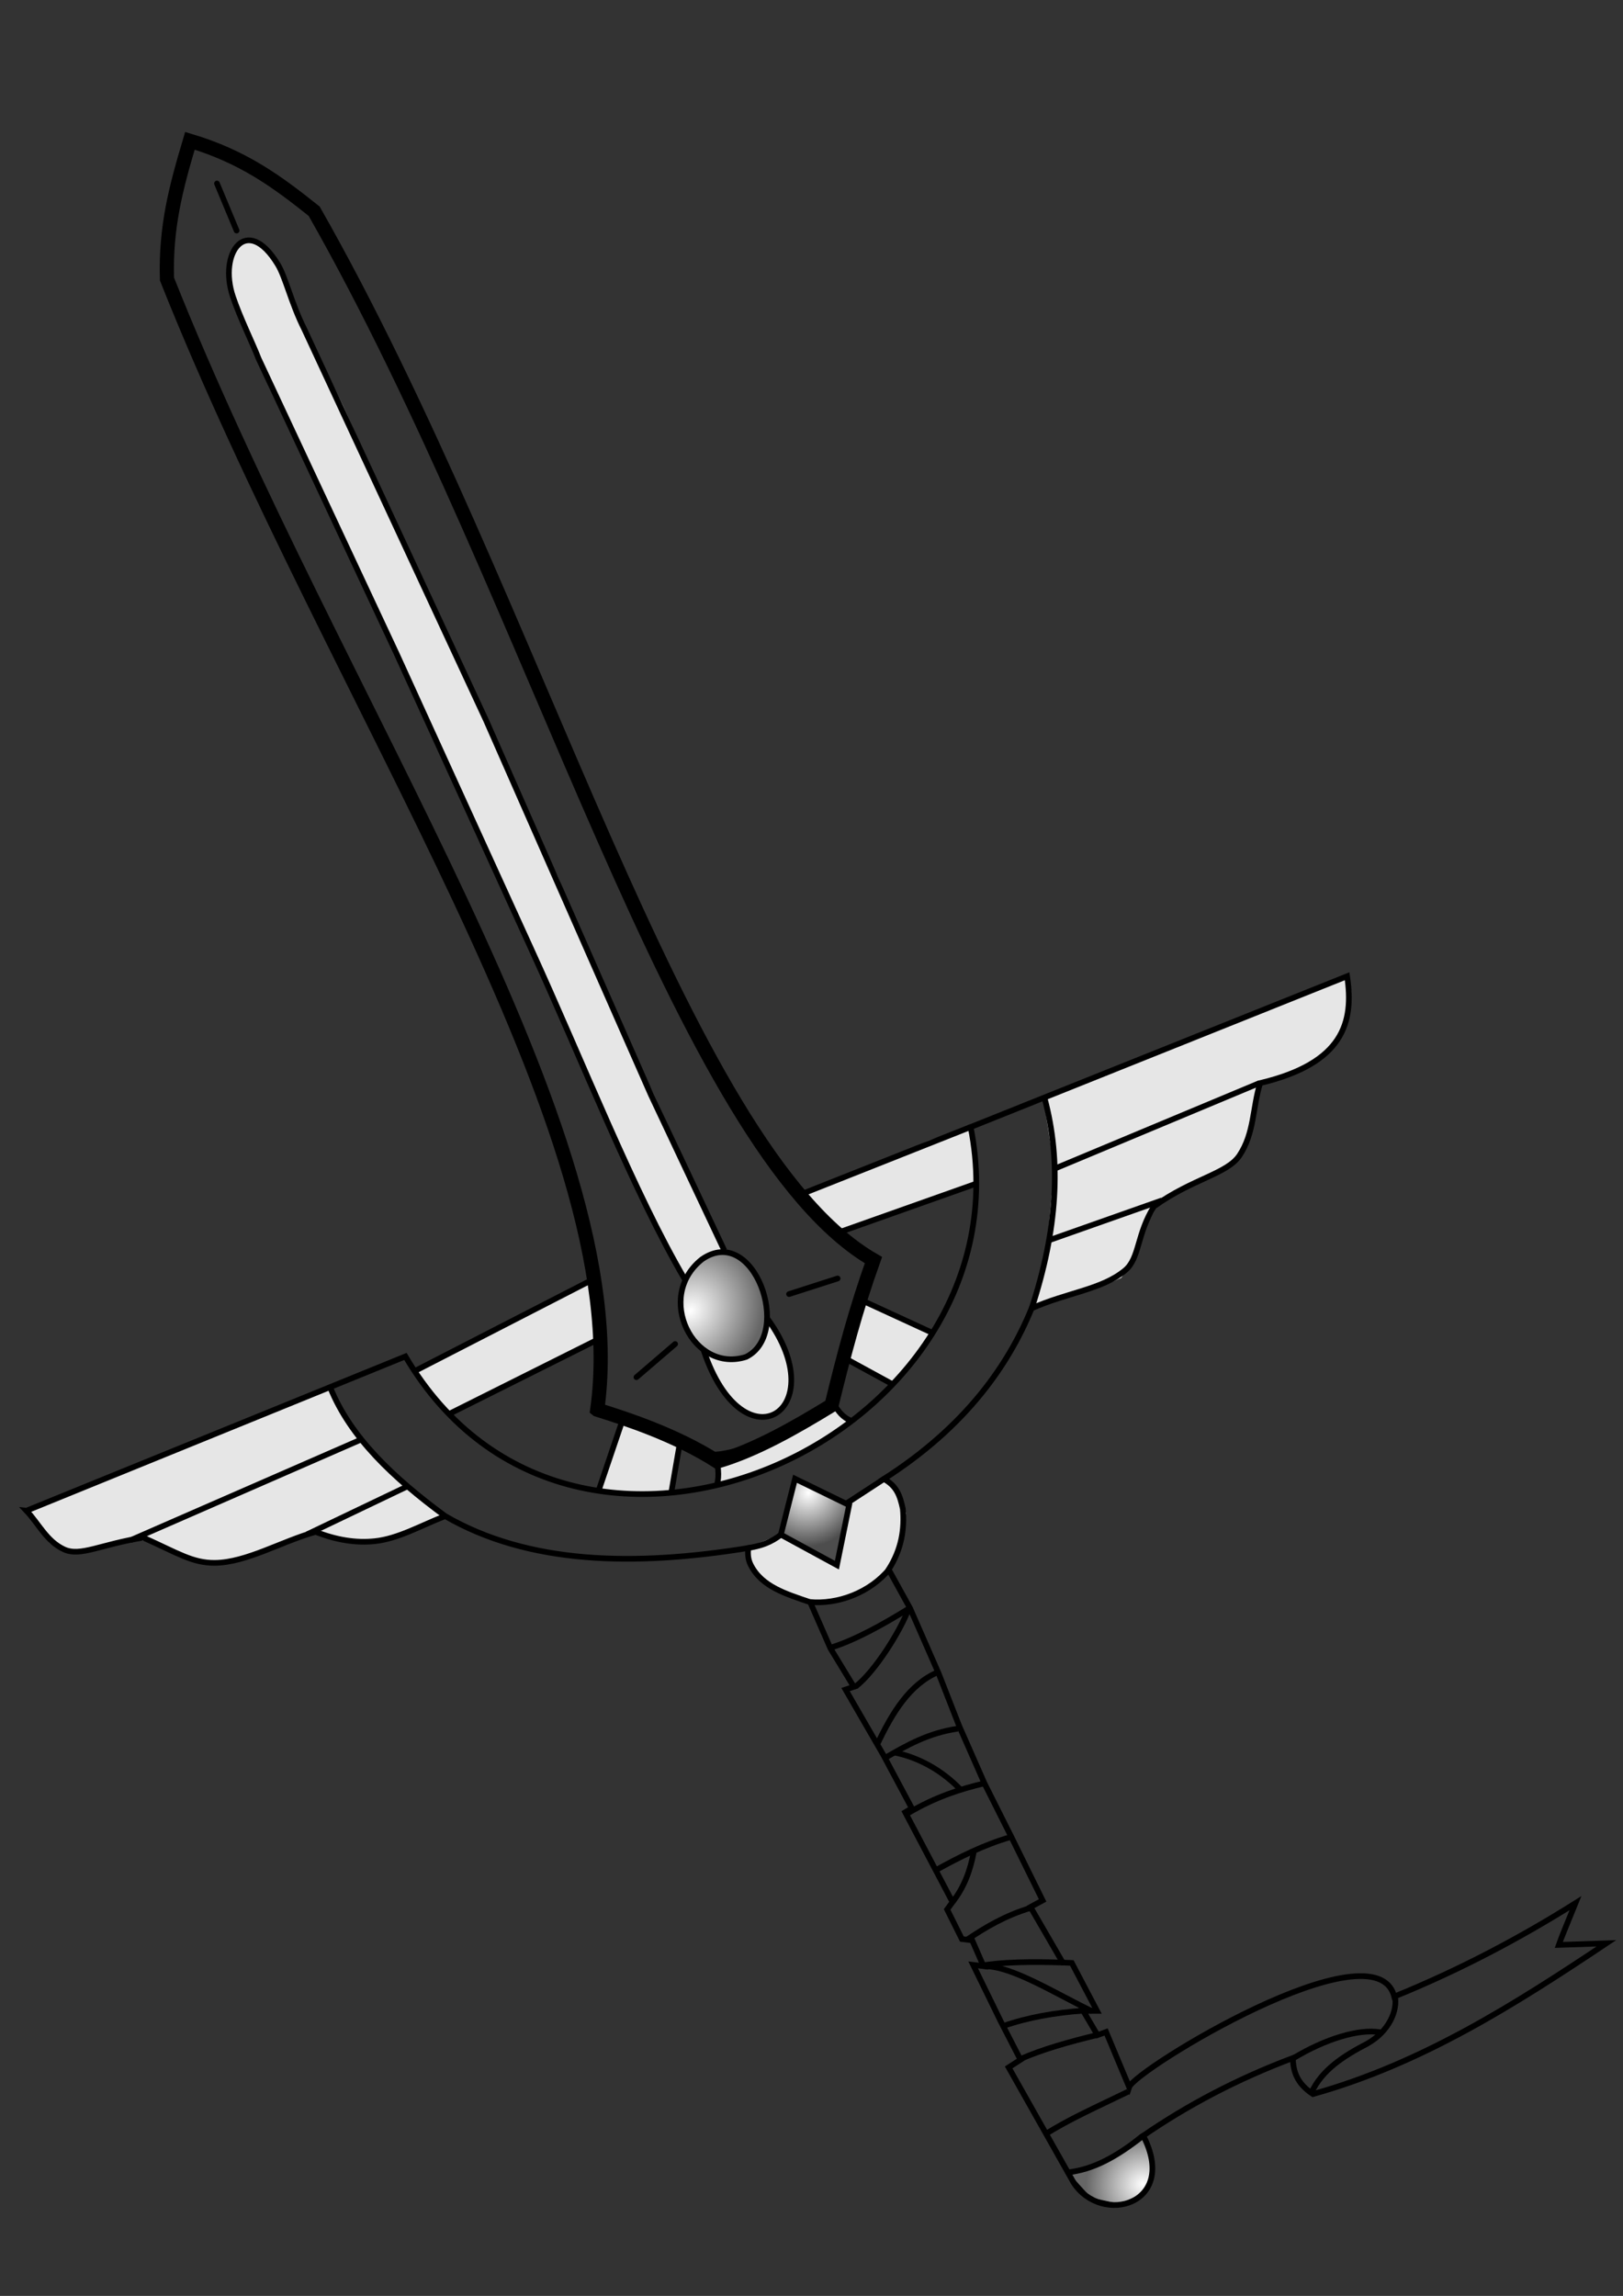 <?xml version="1.0" encoding="UTF-8" standalone="no"?>
<!-- Created with Inkscape (http://www.inkscape.org/) -->
<svg
    xmlns:inkscape="http://www.inkscape.org/namespaces/inkscape"
    xmlns:rdf="http://www.w3.org/1999/02/22-rdf-syntax-ns#"
    xmlns="http://www.w3.org/2000/svg"
    xmlns:osb="http://www.openswatchbook.org/uri/2009/osb"
    xmlns:sodipodi="http://sodipodi.sourceforge.net/DTD/sodipodi-0.dtd"
    xmlns:cc="http://creativecommons.org/ns#"
    xmlns:xlink="http://www.w3.org/1999/xlink"
    xmlns:dc="http://purl.org/dc/elements/1.1/"
    xmlns:svg="http://www.w3.org/2000/svg"
    xmlns:ns1="http://sozi.baierouge.fr"
    id="svg3804"
    sodipodi:docname="Kard.svg"
    viewBox="0 0 744.09 1052.4"
    version="1.1"
    inkscape:version="0.48.2 r9819"
  >
  <rect x="0" y="0" width="744.09" height="1052.4" fill="#333333" stroke="none"/>
  <defs
      id="defs3806"
    >
    <linearGradient
        id="linearGradient4563"
        gradientTransform="matrix(-40.687 105.93 -105.93 -40.687 19862 -6031.5)"
        osb:paint="solid"
      >
      <stop
          id="stop4565"
          style="stop-color:#e6e6e6"
          offset="0"
      />
    </linearGradient
    >
    <radialGradient
        id="radialGradient4595"
        gradientUnits="userSpaceOnUse"
        cy="543"
        cx="322.28"
        gradientTransform="matrix(1.414 1.092 -1.23 1.593 528.84 -616.11)"
        r="17.886"
        inkscape:collect="always"
      >
      <stop
          id="stop4589"
          style="stop-color:#ffffff"
          offset="0"
      />
      <stop
          id="stop4591"
          style="stop-color:#666666"
          offset="1"
      />
    </radialGradient
    >
    <radialGradient
        id="radialGradient4603"
        gradientUnits="userSpaceOnUse"
        cy="621.69"
        cx="293.3"
        gradientTransform="matrix(-1.473 1.465 -1.379 -1.386 1660 1116.3)"
        r="12.302"
        inkscape:collect="always"
      >
      <stop
          id="stop4599"
          style="stop-color:#ffffff"
          offset="0"
      />
      <stop
          id="stop4601"
          style="stop-color:#4d4d4d"
          offset="1"
      />
    </radialGradient
    >
    <radialGradient
        id="radialGradient4613"
        gradientUnits="userSpaceOnUse"
        cy="852.3"
        cx="167.1"
        gradientTransform="matrix(-.39 -1.536 1.684 -.428 -846.12 1622.5)"
        r="15.143"
        inkscape:collect="always"
      >
      <stop
          id="stop4609"
          style="stop-color:#ffffff"
          offset="0"
      />
      <stop
          id="stop4611"
          style="stop-color:#666666"
          offset="1"
      />
    </radialGradient
    >
  </defs
  >
  <sodipodi:namedview
      id="base"
      bordercolor="#666666"
      inkscape:pageshadow="2"
      inkscape:guide-bbox="true"
      pagecolor="#ffffff"
      inkscape:window-height="746"
      inkscape:window-maximized="1"
      inkscape:zoom="0.24748737"
      inkscape:window-x="-8"
      showgrid="false"
      borderopacity="1.0"
      inkscape:current-layer="layer3"
      inkscape:cx="232.13095"
      inkscape:cy="600.96708"
      showguides="true"
      inkscape:window-y="-8"
      inkscape:window-width="1366"
      inkscape:pageopacity="0.0"
      inkscape:document-units="px"
  />
  <g
      id="layer3"
      inkscape:label="Kard"
      inkscape:groupmode="layer"
    >
    <path
        id="path4605"
        sodipodi:nodetypes="cccscccccc"
        style="stroke:#000000;stroke-width:1.301px;fill:url(#radialGradient4613)"
        inkscape:connector-curvature="0"
        d="m489.56 996.54 8.381-2.216 16.114-8.072s9.54-8.13 9.915-7.856c0.375 0.274 3.652 7.992 3.652 7.992l0.398 11.655-4.358 8.322-10.351 4.517-13.415-2.902z"
    />
    <path
        id="path4585"
        style="stroke:url(#linearGradient4563);stroke-width:1.301px;fill:url(#linearGradient4563)"
        inkscape:connector-curvature="0"
        d="m314.32 586.87-8.03-14.618-10.289-19.32-13.668-29.725-9.931-22.314-13.566-32.091-9.452-20.743-19.888-44.036-12.995-28.419-19.807-42.756-13.617-30.908-36.652-77.041-22.463-47.75-12.582-29.541-5.48-15.602-1.224-6.897 2.432-10.018 6.416-5.235 7.241 3.279 6.198 7.264 4.993 11.274 6.907 17.708 17.993 37.176 17.077 38.232 11.024 23.882 11.511 23.807 10.75 24.257 13.641 28.96 10.148 22.523 9.243 22.58 15.044 31.568 13.41 32.819 13.468 29.984 13.555 29.472 15.959 34.251 10.079 22.616 10.361 22.822-5.063 0.039-5.154 2.131-5.248 5.802z"
    />
    <path
        id="path4583"
        sodipodi:nodetypes="ccccccccccccccc"
        style="stroke:url(#linearGradient4563);stroke-width:1.301px;fill:url(#linearGradient4563)"
        inkscape:connector-curvature="0"
        d="m323.23 619.76 7.401 3.245 6.401-0.407c2.212-0.267 4.259-0.02 7.069-2.156l4.504-5.048 3.419-10.521 4.089 6.651 6.138 13.031 0.707 12.113-3.908 8.129-7.788 5.089-9.654-2.378-9.01-8.824-7.444-12.358z"
    />
    <path
        id="path4581"
        style="stroke:url(#linearGradient4563);stroke-width:1.301px;fill:url(#linearGradient4563)"
        inkscape:connector-curvature="0"
        d="m343.52 709.73 14.612-5.796 25.651 13.055 5.008-28.279 16.255-11.105 5.482 5.024 4.175 10.986-2.996 15.509-2.179 7.155-8.524 9.434-12.236 6.72-19.492 1.619-14.656-5.832-8.434-7.386-3.181-7.615z"
    />
    <path
        id="path4579"
        style="stroke:url(#linearGradient4563);stroke-width:1.301px;fill:url(#linearGradient4563)"
        inkscape:connector-curvature="0"
        d="m329.14 680.71 0.241-9.792 53.376-27.098 6.343 8.299-13.486 9.264-24.059 12.318z"
    />
    <path
        id="path4577"
        sodipodi:nodetypes="cccccc"
        style="stroke:url(#linearGradient4563);stroke-width:1.301px;fill:url(#linearGradient4563)"
        inkscape:connector-curvature="0"
        d="m388.02 623.25 21.586 11.101 10.003-12.014 7.815-10.969-32.903-15.101z"
    />
    <path
        id="path4575"
        style="stroke:url(#linearGradient4563);stroke-width:1.301px;fill:url(#linearGradient4563)"
        inkscape:connector-curvature="0"
        d="m473.97 598.33 7.095-31.352 2.861-31.857-4.943-31.808 39.383-16.092 41.236-16.463 58.226-23.175 1.041 7.234-1.61 12.632-6.619 11.416-8.934 8.286-15.385 6.878-9.005 2.48-1.181 7.912-3.309 16.137-3.708 8.222-11.156 8.963-19.984 8.839-8.101 6.162-5.274 9.379-5.545 15.654-5.483 7.5-11.992 5.188-13.398 4.16z"
    />
    <path
        id="path4573"
        style="stroke:url(#linearGradient4563);stroke-width:1.301px;fill:url(#linearGradient4563)"
        inkscape:connector-curvature="0"
        d="m385.97 564.28 61.428-21.415-2.273-25.972-19.136 6.558-18.295 8.19-41.274 16.109z"
    />
    <path
        id="path4571"
        style="stroke:url(#linearGradient4563);stroke-width:1.301px;fill:url(#linearGradient4563)"
        inkscape:connector-curvature="0"
        d="m274.54 683.42 10.445-32.786 26.587 10.661-3.83 22.949-11.468 0.535z"
    />
    <path
        id="path4569"
        sodipodi:nodetypes="ccccccccc"
        style="stroke:url(#linearGradient4563);stroke-width:1.301px;fill:url(#linearGradient4563)"
        inkscape:connector-curvature="0"
        d="m205.69 648.65 69.335-35.572-3.015-26.209-18.06 8.565-25.099 13.185-37.927 19.879 2.904 5.072 5.821 7.205z"
    />
    <path
        id="path4559"
        sodipodi:nodetypes="ccccccccccccccccccccccccccc"
        style="stroke:#ececec;stroke-width:1.301px;fill:#e6e6e6"
        inkscape:connector-curvature="0"
        d="m17.985 700.43-5.163-8.09 5.098-1.956 26.127-10.75 19.794-8.187 19.13-7.377 22.726-9.639 45.544-18.127 9.606 17.194 9.581 12.496 14.13 13.788 18.74 14.716-9.344 4.155-13.042 5.317-13.76 2.961-15.269-2.211-7.767-3.847-12.404 6.393-23.783 8.044c-5.747 0.46-11.05 1.545-17.914 0.433l-19.218-9.471-9.379-1.363-16.662 4.705-14.438 1.245-7.114-4.183-4.936-6.049z"
    />
    <path
        id="path4428"
        sodipodi:nodetypes="cc"
        style="stroke:#000000;stroke-width:2.601;fill:none"
        inkscape:connector-curvature="0"
        d="m203.83 694.74c-23.42-17.31-43.13-35.71-52.43-58.75"
    />
    <path
        id="path4430"
        sodipodi:nodetypes="cc"
        style="stroke:#000000;stroke-width:2.601;fill:none"
        inkscape:connector-curvature="0"
        d="m140.84 703.28 46.104-22.039"
    />
    <path
        id="path4432"
        sodipodi:nodetypes="cc"
        style="stroke:#000000;stroke-width:2.601;fill:none"
        inkscape:connector-curvature="0"
        d="m59.866 705.99 106.18-46.35"
    />
    <path
        id="path4424"
        sodipodi:nodetypes="cccccscscsccccccccccccccccccccccccccccccccccccccccccccscscsc"
        style="stroke:#000000;stroke-width:2.601;fill:none"
        inkscape:connector-curvature="0"
        d="m12.126 692.48 173.75-70.72c77.956 132.56 287.19 36.343 259.14-105.14l172.59-69.13c3.183 21.106-1.653 39.884-39.869 48.974-3.526 11.414-2.642 22.883-9.451 33.154-5.643 8.512-21.532 10.646-39.131 23.285-8.044 12.725-6.581 23.816-13.354 29.427-10.695 8.86-26.404 10.075-42.835 17.382-5.665 13.852-13.272 26.853-23.018 38.919-11.713 14.503-26.515 27.653-44.743 39.304 5.881 3.174 7.411 7.618 8.709 13.69 0.84 9.273-0.591 18.543-6.492 27.804l9.81 17.75 13.112 29.929 9.36 23.931 11.624 26.399 12.256 24.421 14.418 29.256-5.56 3.019 14.76 25.462 4.183 0.181 11.558 21.971-6.318-0.015 6.547 11.115 3.931-1.442 10.577 25.281c2.599-7.89 113.02-75.215 121.53-41.488 30.148-12.255 57.544-26.78 83.094-42.829-2.831 6.977-6.545 15.86-7.663 19.141l21.825-0.732c-42.069 28.112-84.707 55.183-134.52 69.103-7.412-4.832-9.09-10.554-9.215-16.518-25.808 9.712-48.443 21.744-68.596 35.59 16.214 31.441-18.895 41.408-31.883 21.575l-29.822-52.872 5.439-3.504-9.042-17.542-12.675-25.953 4.746 0.592-5.162-11.829-4.746-0.592-6.763-13.575 2.467-3.375-21.689-41.172 3.044-1.803-13.123-24.553-17.276-29.891 3.794-1.254-10.715-17.615-9.272-21.163c-10.817-3.744-22.114-6.955-27.246-17.04-1.438-2.835-1.366-5.322-1.21-7.79-52.752 8.541-100.84 7.37-138.9-14.649-11.358 4.422-21.513 10.363-32.266 11.499-8.779 0.927-17.822-0.597-27.108-4.267-15.475 4.253-31.688 14.075-46.208 14.21-10.301 0.096-17.042-4.503-32.827-11.568-19.525 3.067-28.84 8.851-36.336 5.387-8.009-3.702-11.607-11.775-17.241-17.728z"
    />
    <path
        id="path4426"
        sodipodi:nodetypes="cc"
        style="stroke:#000000;stroke-width:2.601;fill:none"
        inkscape:connector-curvature="0"
        d="m472.99 599.72c11.831-36.167 13.667-67.388 5.966-96.133"
    />
    <path
        id="path4434"
        sodipodi:nodetypes="cc"
        style="stroke:#000000;stroke-width:2.601;fill:none"
        inkscape:connector-curvature="0"
        d="m532.74 550.23-51.809 18.275"
    />
    <path
        id="path4436"
        sodipodi:nodetypes="cc"
        style="stroke:#000000;stroke-width:2.601;fill:none"
        inkscape:connector-curvature="0"
        d="m483.59 535.66 93.861-39.207"
    />
    <path
        id="path4438"
        sodipodi:nodetypes="cc"
        style="stroke:#000000;stroke-width:2.601;fill:none"
        inkscape:connector-curvature="0"
        d="m489.4 995.8c11.655-1.293 22.134-6.9 34.647-16.784"
    />
    <path
        id="path4440"
        sodipodi:nodetypes="cc"
        style="stroke:#000000;stroke-width:2.601;fill:none"
        inkscape:connector-curvature="0"
        d="m479.16 978.35c10.903-6.938 23.134-12.326 38.062-19.577"
    />
    <path
        id="path4442"
        sodipodi:nodetypes="cc"
        style="stroke:#000000;stroke-width:2.601;fill:none"
        inkscape:connector-curvature="0"
        d="m467.47 943.97c10.436-4.62 22.793-8.05 35.635-11.179"
    />
    <path
        id="path4444"
        sodipodi:nodetypes="cc"
        style="stroke:#000000;stroke-width:2.601;fill:none"
        inkscape:connector-curvature="0"
        d="m459.54 928.81c11.983-4.19 24.494-6.25 36.988-7.151"
    />
    <path
        id="path4446"
        sodipodi:nodetypes="cc"
        style="stroke:#000000;stroke-width:2.601;fill:none"
        inkscape:connector-curvature="0"
        d="m451.45 901.31c12.326-0.245 32.844 12.759 49.39 20.668"
    />
    <path
        id="path4448"
        sodipodi:nodetypes="cc"
        style="stroke:#000000;stroke-width:2.601;fill:none"
        inkscape:connector-curvature="0"
        d="m451.25 900.78c12.945-1.953 29.354-1.345 36.256-1.188"
    />
    <path
        id="path4450"
        sodipodi:nodetypes="cc"
        style="stroke:#000000;stroke-width:2.601;fill:none"
        inkscape:connector-curvature="0"
        d="m443.43 889.06c8.42-5.643 17.317-10.977 29.008-14.497"
    />
    <path
        id="path4452"
        sodipodi:nodetypes="cc"
        style="stroke:#000000;stroke-width:2.601;fill:none"
        inkscape:connector-curvature="0"
        d="m428.95 857.29c10.834-5.992 21.929-11.617 34.446-15.242"
    />
    <path
        id="path4454"
        sodipodi:nodetypes="cc"
        style="stroke:#000000;stroke-width:2.601;fill:none"
        inkscape:connector-curvature="0"
        d="m436.77 871.78c5.159-6.607 8.096-14.296 9.704-23.114"
    />
    <path
        id="path4456"
        sodipodi:nodetypes="cc"
        style="stroke:#000000;stroke-width:2.601;fill:none"
        inkscape:connector-curvature="0"
        d="m416.32 831.1c12.438-7.356 23.865-11.021 35.014-13.668"
    />
    <path
        id="path4458"
        sodipodi:nodetypes="cc"
        style="stroke:#000000;stroke-width:2.601;fill:none"
        inkscape:connector-curvature="0"
        d="m405.74 805.8c9.911-5.745 19.87-11.441 33.399-13.417"
    />
    <path
        id="path4460"
        sodipodi:nodetypes="cc"
        style="stroke:#000000;stroke-width:2.601;fill:none"
        inkscape:connector-curvature="0"
        d="m440.81 820.79c-8.71-9.29-19.8-15.32-30.8-17.48"
    />
    <path
        id="path4462"
        sodipodi:nodetypes="cc"
        style="stroke:#000000;stroke-width:2.601;fill:none"
        inkscape:connector-curvature="0"
        d="m402.13 799.71c6.916-14.698 14.939-27.636 27.676-33.137"
    />
    <path
        id="path4464"
        sodipodi:nodetypes="cc"
        style="stroke:#000000;stroke-width:2.601;fill:none"
        inkscape:connector-curvature="0"
        d="m392.41 772.97c8.686-6.706 20.534-25.512 24.329-35.918"
    />
    <path
        id="path4466"
        sodipodi:nodetypes="cc"
        style="stroke:#000000;stroke-width:2.601;fill:none"
        inkscape:connector-curvature="0"
        d="m380.69 755.31c11.34-3.483 24.414-10.82 36.096-18.042"
    />
    <path
        id="path4468"
        sodipodi:nodetypes="cc"
        style="stroke:#000000;stroke-width:2.601;fill:none"
        inkscape:connector-curvature="0"
        d="m370.97 734.3c13.107 1.323 27.926-4.274 36.848-15.162"
    />
    <path
        id="path4470"
        sodipodi:nodetypes="ccc"
        style="stroke:#000000;stroke-width:2.601;fill:none"
        inkscape:connector-curvature="0"
        d="m601.2 959.33c4.843-10.602 14.865-16.957 25.738-22.614 9.785-5.555 14.097-15.17 12.503-22.22"
    />
    <path
        id="path4472"
        sodipodi:nodetypes="cc"
        style="stroke:#000000;stroke-width:2.601;fill:none"
        inkscape:connector-curvature="0"
        d="m592.8 943.53c14.709-8.923 30.286-13.686 39.978-11.971"
    />
    <path
        id="path4474"
        sodipodi:nodetypes="ccccc"
        style="stroke:#000000;stroke-width:2.601;fill:url(#radialGradient4603)"
        inkscape:connector-curvature="0"
        d="m358 703.46 25.692 13.974 5.598-27.52-24.793-12.083z"
    />
    <path
        id="path4476"
        sodipodi:nodetypes="cc"
        style="stroke:#000000;stroke-width:2.601;fill:none"
        inkscape:connector-curvature="0"
        d="m342.34 709.68c6.515-0.996 11.203-2.644 16.033-6.487"
    />
    <path
        id="path4478"
        sodipodi:nodetypes="cc"
        style="stroke:#000000;stroke-width:2.601;fill:none"
        inkscape:connector-curvature="0"
        d="m388.22 689.05 17.746-11.584"
    />
    <path
        id="path4480"
        sodipodi:nodetypes="cc"
        style="stroke:#000000;stroke-width:2.601;fill:none"
        inkscape:connector-curvature="0"
        d="m206.58 647.77 66.786-33.391"
    />
    <path
        id="path4480-3"
        sodipodi:nodetypes="cc"
        style="stroke:#000000;stroke-width:2.601;fill:none"
        inkscape:connector-curvature="0"
        d="m190.42 628.32 79.169-40.693"
    />
    <path
        id="path4480-1"
        sodipodi:nodetypes="cc"
        style="stroke:#000000;stroke-width:2.601;fill:none"
        inkscape:connector-curvature="0"
        d="m368.71 546.85 76.353-30.276"
    />
    <path
        id="path4480-6"
        sodipodi:nodetypes="cc"
        style="stroke:#000000;stroke-width:2.601;fill:none"
        inkscape:connector-curvature="0"
        d="m385.38 564.6 63.012-22.334"
    />
    <path
        id="path4514"
        sodipodi:nodetypes="cc"
        style="stroke:#000000;stroke-width:2.601;fill:none"
        inkscape:connector-curvature="0"
        d="m408.93 634.36-20.15-10.99"
    />
    <path
        id="path4516"
        sodipodi:nodetypes="cc"
        style="stroke:#000000;stroke-width:2.601;fill:none"
        inkscape:connector-curvature="0"
        d="m426.95 610.71-30.25-13.92"
    />
    <path
        id="path4518"
        style="stroke:#000000;stroke-width:2.601;fill:none"
        inkscape:connector-curvature="0"
        d="m274.51 683.08 10.557-31.139"
    />
    <path
        id="path4520"
        style="stroke:#000000;stroke-width:2.601;fill:none"
        inkscape:connector-curvature="0"
        d="m307.79 684.02 4.14-24.03"
    />
    <path
        id="path4522"
        sodipodi:nodetypes="cccc"
        style="stroke:#000000;stroke-width:2.601;fill:none"
        inkscape:connector-curvature="0"
        d="m328.68 680.78c1.255-4.524 0.504-9.231-0.763-13.984 11.345-0.835 32.267-8.733 54.477-23.038 1.944 2.981 3.794 6.013 8.24 7.651"
    />
    <path
        id="path4524"
        sodipodi:nodetypes="cccccccc"
        style="stroke:#000000;stroke-width:6.503;fill:none"
        inkscape:connector-curvature="0"
        d="m273.82 646.17c17.77-127.18-119.61-323.12-197.27-518.25-0.7-23.69 4.049-41.701 10.523-63.383 24.297 7.284 39.597 18.416 56.957 32.282 101.15 177.51 168 429.7 256.41 480.79-8.129 22.654-13.625 43.682-19.219 66.567-16.926 10.351-34.928 20.625-52.356 25.737-19.348-12.388-42.27-19.721-55.039-23.739z"
    />
    <path
        id="path4526"
        style="stroke:#000000;stroke-linecap:round;stroke-width:2.601;fill:none"
        inkscape:connector-curvature="0"
        d="m291.78 631.29 17.745-15.223"
    />
    <path
        id="path4526-8"
        style="stroke:#000000;stroke-linecap:round;stroke-width:2.601;fill:none"
        inkscape:connector-curvature="0"
        d="m361.76 593.18 22.261-7.147"
    />
    <path
        id="path4526-82"
        style="stroke:#000000;stroke-linecap:round;stroke-width:2.601;fill:none"
        d="m108.47 105.69-8.993-21.576"
        inkscape:transform-center-x="7.6107125"
        inkscape:transform-center-y="19.08949"
        inkscape:connector-curvature="0"
    />
    <path
        id="path4553"
        sodipodi:nodetypes="cc"
        style="stroke:#000000;stroke-width:2.601;fill:none"
        inkscape:connector-curvature="0"
        d="m322.62 619.02c18.278 54.506 59.949 27.329 29.134-14.666"
    />
    <path
        id="path4555"
        sodipodi:nodetypes="ccc"
        style="stroke:#000000;stroke-width:2.601;fill:url(#radialGradient4595)"
        inkscape:connector-curvature="0"
        d="m321.78 577.27c-21.645 17.219-3.863 52.394 20.246 44.721 21.567-10.567 3.506-61.379-20.246-44.721z"
    />
    <path
        id="path4557"
        sodipodi:nodetypes="ccccsscccc"
        style="stroke:#000000;stroke-width:2.601;fill:none"
        inkscape:connector-curvature="0"
        d="m314.32 587.01c-23.71-40.28-46.99-100.05-70.96-152.41l-61.42-134.71-63.35-135.42c-2.959-7.594-8.501-18.7-11.794-28.447-6.769-20.036 6.292-38.286 20.544-14.833 3.661 6.024 6.175 17.806 12.172 29.686l83.336 179.32 75.555 171.6 33.659 71.395"
    />
  </g
  >
</svg
>
